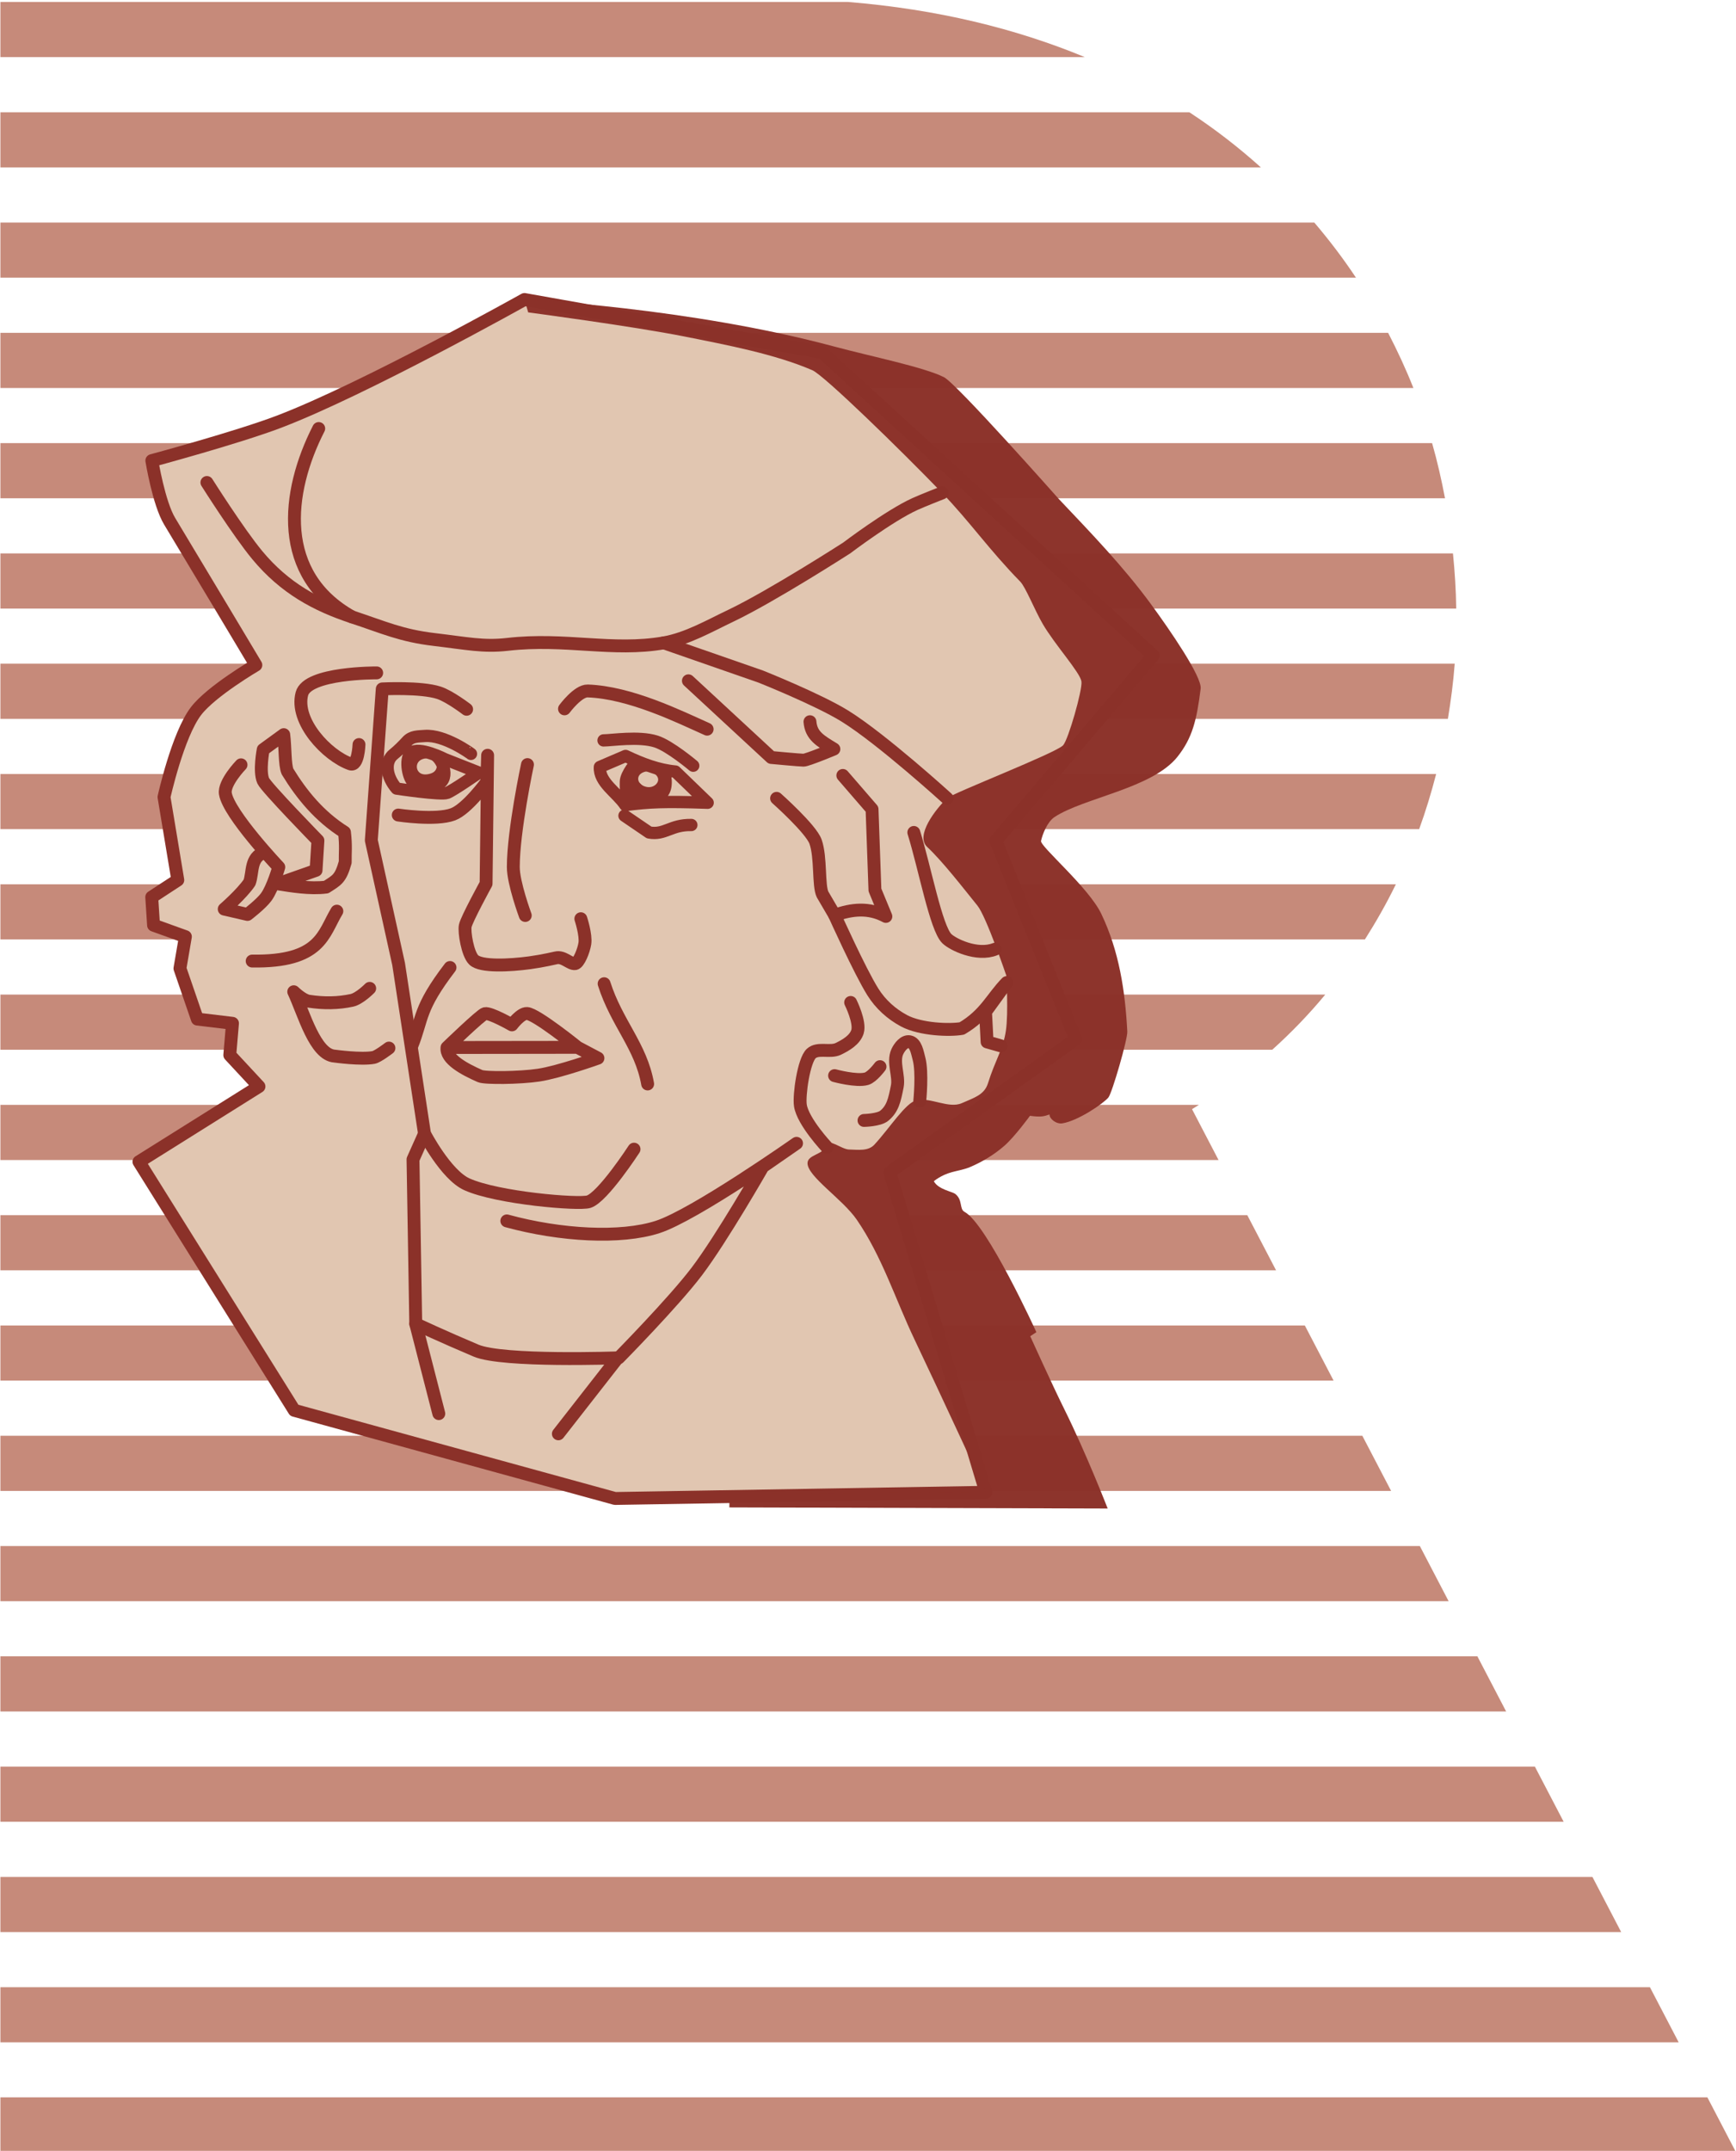 <?xml version="1.0" encoding="UTF-8" standalone="no"?>
<!-- Created with Inkscape (http://www.inkscape.org/) -->

<svg
   width="146.091mm"
   height="180.907mm"
   viewBox="0 0 146.091 180.907"
   version="1.1"
   id="svg112771"
   xmlns="http://www.w3.org/2000/svg"
   xmlns:svg="http://www.w3.org/2000/svg">
  <defs
     id="defs112768" />
  <g
     id="layer1"
     transform="translate(-21.919,-90.807)">
    <g
       id="g57220"
       transform="matrix(1.202,0,0,-1.202,230.395,1106.988)"
       style="fill:#c68a7a;fill-opacity:1">
      <path
         id="rect50727"
         style="opacity:1;fill:#c68a7a;fill-opacity:1;stroke-width:0.032;stroke-linecap:round;stroke-linejoin:round"
         d="m -231.217,-4.508 v 5.146 h 101.227 C -136.424,-2.029 -143.777,-3.831 -152.086,-4.508 Z"
         transform="matrix(0.75,0,0,-0.75,0,841.89)" />
      <path
         id="rect51138"
         style="opacity:1;fill:#c68a7a;fill-opacity:1;stroke:none;stroke-width:0.032;stroke-linecap:round;stroke-linejoin:round;stroke-miterlimit:4;stroke-dasharray:none;stroke-opacity:1"
         d="m -231.217,5.783 v 5.145 h 117.666 c -2.051,-1.844 -4.271,-3.569 -6.678,-5.145 z"
         transform="matrix(0.75,0,0,-0.75,0,841.89)" />
      <path
         id="rect51142"
         style="opacity:1;fill:#c68a7a;fill-opacity:1;stroke:none;stroke-width:0.032;stroke-linecap:round;stroke-linejoin:round;stroke-miterlimit:4;stroke-dasharray:none;stroke-opacity:1"
         d="m -231.217,16.072 v 5.146 h 126.541 c -1.18,-1.779 -2.483,-3.493 -3.891,-5.146 z"
         transform="matrix(0.75,0,0,-0.75,0,841.89)" />
      <path
         id="rect51146"
         style="opacity:1;fill:#c68a7a;fill-opacity:1;stroke:none;stroke-width:0.032;stroke-linecap:round;stroke-linejoin:round;stroke-miterlimit:4;stroke-dasharray:none;stroke-opacity:1"
         d="m -231.217,26.363 v 5.145 h 131.9 c -0.689,-1.75 -1.488,-3.461 -2.357,-5.145 z"
         transform="matrix(0.75,0,0,-0.75,0,841.89)" />
      <path
         id="rect51150"
         style="opacity:1;fill:#c68a7a;fill-opacity:1;stroke:none;stroke-width:0.032;stroke-linecap:round;stroke-linejoin:round;stroke-miterlimit:4;stroke-dasharray:none;stroke-opacity:1"
         d="m -231.217,36.652 v 5.146 h 134.852 c -0.329,-1.729 -0.718,-3.448 -1.205,-5.146 z"
         transform="matrix(0.75,0,0,-0.75,0,841.89)" />
      <path
         id="rect51154"
         style="opacity:1;fill:#c68a7a;fill-opacity:1;stroke:none;stroke-width:0.032;stroke-linecap:round;stroke-linejoin:round;stroke-miterlimit:4;stroke-dasharray:none;stroke-opacity:1"
         d="m -231.217,46.943 v 5.145 h 135.898 c -0.021,-1.716 -0.132,-3.431 -0.303,-5.145 z"
         transform="matrix(0.75,0,0,-0.75,0,841.89)" />
      <path
         id="rect51158"
         style="opacity:1;fill:#c68a7a;fill-opacity:1;stroke:none;stroke-width:0.032;stroke-linecap:round;stroke-linejoin:round;stroke-miterlimit:4;stroke-dasharray:none;stroke-opacity:1"
         d="m -231.217,57.232 v 5.146 h 135.121 c 0.28,-1.704 0.508,-3.418 0.637,-5.146 z"
         transform="matrix(0.75,0,0,-0.75,0,841.89)" />
      <path
         id="rect51162"
         style="opacity:1;fill:#c68a7a;fill-opacity:1;stroke:none;stroke-width:0.032;stroke-linecap:round;stroke-linejoin:round;stroke-miterlimit:4;stroke-dasharray:none;stroke-opacity:1"
         d="m -231.217,67.523 v 5.145 h 132.439 c 0.614,-1.684 1.134,-3.403 1.586,-5.145 z"
         transform="matrix(0.75,0,0,-0.75,0,841.89)" />
      <path
         id="rect51166"
         style="opacity:1;fill:#c68a7a;fill-opacity:1;stroke:none;stroke-width:0.032;stroke-linecap:round;stroke-linejoin:round;stroke-miterlimit:4;stroke-dasharray:none;stroke-opacity:1"
         d="m -231.217,77.812 v 5.146 h 127.375 c 1.054,-1.663 2.028,-3.374 2.889,-5.146 z"
         transform="matrix(0.75,0,0,-0.75,0,841.89)" />
      <path
         id="rect51170"
         style="opacity:1;fill:#c68a7a;fill-opacity:1;stroke:none;stroke-width:0.032;stroke-linecap:round;stroke-linejoin:round;stroke-miterlimit:4;stroke-dasharray:none;stroke-opacity:1"
         d="m -231.217,88.104 v 5.145 h 118.725 c 1.782,-1.603 3.437,-3.318 4.947,-5.145 z"
         transform="matrix(0.75,0,0,-0.75,0,841.89)" />
      <path
         id="rect51174"
         style="opacity:1;fill:#c68a7a;fill-opacity:1;stroke:none;stroke-width:0.032;stroke-linecap:round;stroke-linejoin:round;stroke-miterlimit:4;stroke-dasharray:none;stroke-opacity:1"
         d="m -231.217,98.393 v 5.146 h 113.713 l -2.477,-4.746 c 0.218,-0.129 0.426,-0.268 0.641,-0.4 z"
         transform="matrix(0.75,0,0,-0.75,0,841.89)" />
      <path
         id="rect51178"
         style="opacity:1;fill:#c68a7a;fill-opacity:1;stroke:none;stroke-width:0.032;stroke-linecap:round;stroke-linejoin:round;stroke-miterlimit:4;stroke-dasharray:none;stroke-opacity:1"
         d="m -231.217,108.684 v 5.145 h 119.082 l -2.686,-5.145 z"
         transform="matrix(0.75,0,0,-0.75,0,841.89)" />
      <path
         id="rect51182"
         style="opacity:1;fill:#c68a7a;fill-opacity:1;stroke:none;stroke-width:0.032;stroke-linecap:round;stroke-linejoin:round;stroke-miterlimit:4;stroke-dasharray:none;stroke-opacity:1"
         d="m -231.217,118.973 v 5.146 h 124.451 l -2.686,-5.146 z"
         transform="matrix(0.75,0,0,-0.75,0,841.89)" />
      <path
         id="rect51202"
         style="opacity:1;fill:#c68a7a;fill-opacity:1;stroke:none;stroke-width:0.032;stroke-linecap:round;stroke-linejoin:round;stroke-miterlimit:4;stroke-dasharray:none;stroke-opacity:1"
         d="m -231.217,129.264 v 5.145 h 129.82 l -2.686,-5.145 z"
         transform="matrix(0.75,0,0,-0.75,0,841.89)" />
      <path
         id="rect51206"
         style="opacity:1;fill:#c68a7a;fill-opacity:1;stroke:none;stroke-width:0.032;stroke-linecap:round;stroke-linejoin:round;stroke-miterlimit:4;stroke-dasharray:none;stroke-opacity:1"
         d="m -231.217,139.553 v 5.146 h 135.189 l -2.686,-5.146 z"
         transform="matrix(0.75,0,0,-0.75,0,841.89)" />
      <path
         id="rect51210"
         style="opacity:1;fill:#c68a7a;fill-opacity:1;stroke:none;stroke-width:0.032;stroke-linecap:round;stroke-linejoin:round;stroke-miterlimit:4;stroke-dasharray:none;stroke-opacity:1"
         d="m -231.217,149.844 v 5.145 h 140.559 l -2.684,-5.145 z"
         transform="matrix(0.75,0,0,-0.75,0,841.89)" />
      <path
         id="rect51214"
         style="opacity:1;fill:#c68a7a;fill-opacity:1;stroke:none;stroke-width:0.032;stroke-linecap:round;stroke-linejoin:round;stroke-miterlimit:4;stroke-dasharray:none;stroke-opacity:1"
         d="m -231.217,160.133 v 5.146 h 145.928 l -2.686,-5.146 z"
         transform="matrix(0.75,0,0,-0.75,0,841.89)" />
      <path
         id="rect51218"
         style="opacity:1;fill:#c68a7a;fill-opacity:1;stroke:none;stroke-width:0.032;stroke-linecap:round;stroke-linejoin:round;stroke-miterlimit:4;stroke-dasharray:none;stroke-opacity:1"
         d="m -231.217,170.424 v 5.145 h 151.297 l -2.684,-5.145 z"
         transform="matrix(0.75,0,0,-0.75,0,841.89)" />
      <path
         id="rect51222"
         style="opacity:1;fill:#c68a7a;fill-opacity:1;stroke:none;stroke-width:0.032;stroke-linecap:round;stroke-linejoin:round;stroke-miterlimit:4;stroke-dasharray:none;stroke-opacity:1"
         d="m -231.217,180.713 v 5.146 h 156.666 l -2.686,-5.146 z"
         transform="matrix(0.75,0,0,-0.75,0,841.89)" />
      <path
         id="rect51226"
         style="opacity:1;fill:#c68a7a;fill-opacity:1;stroke:none;stroke-width:0.032;stroke-linecap:round;stroke-linejoin:round;stroke-miterlimit:4;stroke-dasharray:none;stroke-opacity:1"
         d="m -231.217,190.988 v 5.145 h 162.027 l -2.684,-5.145 z"
         transform="matrix(0.75,0,0,-0.75,0,841.89)" />
    </g>
    <path
       style="fill:#e1c6b1;fill-opacity:1;stroke:#8b3129;stroke-width:1.084;stroke-linecap:round;stroke-linejoin:round;stroke-miterlimit:4;stroke-dasharray:none;stroke-opacity:1"
       d="m 45.399,126.276 c -3.495,1.331 -10.702,3.272 -10.702,3.272 0,0 0.583,3.585 1.499,5.103 2.428,4.022 7.254,12.093 7.254,12.093 0,0 -3.751,2.19 -5.036,3.873 -1.542,2.019 -2.693,7.228 -2.693,7.228 l 1.16,6.983 -2.193,1.434 0.153,2.362 2.679,0.963 -0.458,2.674 1.465,4.262 2.957,0.355 -0.228,2.67 2.457,2.643 -10.101,6.33 13.072,20.908 26.996,7.414 31.2,-0.521 -8.081,-26.913 15.643,-11.198 -6.716,-16.69 13.245,-15.577 -27.855,-25.488 -25.06,-4.458 c 0,0 -13.486,7.548 -20.655,10.277 z"
       id="path1274" />
    <path
       style="fill:none;stroke:#8b3129;stroke-width:1.084;stroke-linecap:round;stroke-linejoin:round;stroke-miterlimit:4;stroke-dasharray:none;stroke-opacity:1"
       d="m 53.617,147.403 c 0,0 -5.824,-0.037 -6.293,1.76 -0.604,2.311 2.092,5.18 4.074,5.893 0.668,0.24 0.732,-1.626 0.732,-1.626"
       id="path1276" />
    <path
       style="fill:none;stroke:#8b3129;stroke-width:1.084;stroke-linecap:round;stroke-linejoin:round;stroke-miterlimit:4;stroke-dasharray:none;stroke-opacity:1"
       d="m 45.796,152.598 -1.727,1.255 c 0,0 -0.356,1.825 0,2.624 0.254,0.57 4.604,5.024 4.604,5.024 l -0.157,2.508 -3.221,1.136 c 1.112,0.171 2.701,0.45 4.072,0.274 0.917,-0.591 1.204,-0.683 1.604,-2.089 -0.014,-0.818 0.077,-1.334 -0.064,-2.527 -2.102,-1.324 -3.593,-3.143 -4.794,-5.107 -0.24,-0.569 -0.18,-2.045 -0.316,-3.098 z"
       id="path1278" />
    <path
       style="fill:none;stroke:#8b3129;stroke-width:1.084;stroke-linecap:round;stroke-linejoin:round;stroke-miterlimit:4;stroke-dasharray:none;stroke-opacity:1"
       d="m 42.202,155.135 c 0,0 -1.463,1.512 -1.318,2.419 0.277,1.732 4.496,6.185 4.496,6.185 0,0 -0.498,1.745 -1.056,2.512 -0.43,0.59 -1.58,1.469 -1.58,1.469 l -1.956,-0.45 c 0,0 1.48,-1.28 2.128,-2.24 0.31,-0.872 0.038,-2.103 1.239,-2.53"
       id="path1280" />
    <path
       style="fill:none;stroke:#8b3129;stroke-width:1.084;stroke-linecap:round;stroke-linejoin:round;stroke-miterlimit:4;stroke-dasharray:none;stroke-opacity:1"
       d="m 43.14,171.64 c 5.799,0.093 5.977,-2.303 7.127,-4.196"
       id="path1282" />
    <path
       style="fill:none;stroke:#8b3129;stroke-width:1.084;stroke-linecap:round;stroke-linejoin:round;stroke-miterlimit:4;stroke-dasharray:none;stroke-opacity:1"
       d="m 53.03,173.937 c 0,0 -0.85,0.868 -1.502,1.009 -1.143,0.247 -2.343,0.269 -3.624,0.072 -0.544,-0.084 -1.265,-0.797 -1.265,-0.797 0.864,1.855 1.792,5.321 3.454,5.417 0,0 2.226,0.306 3.265,0.111 0.351,-0.066 1.293,-0.789 1.293,-0.789"
       id="path1284" />
    <path
       style="fill:none;stroke:#8b3129;stroke-width:1.084;stroke-linecap:round;stroke-linejoin:round;stroke-miterlimit:4;stroke-dasharray:none;stroke-opacity:1"
       d="m 61.187,150.464 c 0,0 -1.429,-1.095 -2.337,-1.39 -1.51,-0.491 -4.763,-0.322 -4.763,-0.322 l -0.922,12.735 2.298,10.4 2.181,14.276 c 0,0 1.794,3.454 3.56,4.252 2.576,1.165 9.435,1.736 10.26,1.466 1.197,-0.392 3.811,-4.418 3.811,-4.418"
       id="path1286" />
    <path
       style="fill:none;stroke:#8b3129;stroke-width:1.084;stroke-linecap:round;stroke-linejoin:round;stroke-miterlimit:4;stroke-dasharray:none;stroke-opacity:1"
       d="m 57.643,186.162 -0.968,2.163 0.231,13.833 1.94,7.547"
       id="path1288" />
    <path
       style="fill:none;stroke:#8b3129;stroke-width:1.084;stroke-linecap:round;stroke-linejoin:round;stroke-miterlimit:4;stroke-dasharray:none;stroke-opacity:1"
       d="m 56.906,202.158 c 0,0 2.391,1.118 5.08,2.251 2.266,0.954 11.917,0.605 11.917,0.605 l -4.995,6.39"
       id="path1290" />
    <path
       style="fill:none;stroke:#8b3129;stroke-width:1.084;stroke-linecap:round;stroke-linejoin:round;stroke-miterlimit:4;stroke-dasharray:none;stroke-opacity:1"
       d="m 73.988,205.013 c 0,0 4.595,-4.661 6.567,-7.261 2.1,-2.768 5.56,-8.816 5.56,-8.816 l 2.837,-1.965 c 0,0 -8.597,6.042 -11.7,7.04 -3.103,0.997 -8.155,0.721 -12.682,-0.515"
       id="path1292" />
    <path
       style="fill:none;stroke:#8b3129;stroke-width:1.084;stroke-linecap:round;stroke-linejoin:round;stroke-miterlimit:4;stroke-dasharray:none;stroke-opacity:1"
       d="m 72.758,173.546 c 1.062,3.332 3.096,5.233 3.662,8.433"
       id="path1296" />
    <path
       style="fill:none;stroke:#8b3129;stroke-width:1.084;stroke-linecap:round;stroke-linejoin:round;stroke-miterlimit:4;stroke-dasharray:none;stroke-opacity:1"
       d="m 70.516,178.898 1.722,0.91 c 0,0 -3.284,1.175 -4.998,1.429 -1.624,0.241 -4.507,0.263 -4.923,0.079 -1.325,-0.584 -2.907,-1.428 -2.781,-2.407 0,0 2.866,-2.77 3.188,-2.845 0.444,-0.104 2.276,0.945 2.276,0.945 0,0 0.74,-0.989 1.269,-0.958 0.786,0.046 4.248,2.846 4.248,2.846 l -10.98,0.014"
       id="path1300" />
    <path
       style="fill:none;stroke:#8b3129;stroke-width:1.084;stroke-linecap:round;stroke-linejoin:round;stroke-miterlimit:4;stroke-dasharray:none;stroke-opacity:1"
       d="m 59.789,172.182 c -2.678,3.502 -2.273,4.25 -3.223,6.619"
       id="path1302" />
    <path
       style="fill:none;stroke:#8b3129;stroke-width:1.034;stroke-linecap:round;stroke-linejoin:round;stroke-miterlimit:4;stroke-dasharray:none;stroke-opacity:1"
       d="m 61.552,154.213 c 0.014,0 -2.226,-1.635 -3.889,-1.503 -0.572,0.045 -1.089,0.01 -1.492,0.454 -0.315,0.346 -0.747,0.779 -1.127,1.081 -0.787,0.626 -0.617,1.886 0.25,2.889 0,0 3.736,0.566 4.258,0.361 0.522,-0.205 2.673,-1.703 2.673,-1.703 l -2.865,-1.129 c 0,0 -2.201,-1.134 -2.869,-0.518 -0.569,0.524 -0.174,2.315 0.269,2.468 0.64,0.221 1.399,0.455 2.014,0.163 1.081,-0.513 0.325,-2.301 -0.396,-2.53"
       id="path1304" />
    <path
       style="fill:none;stroke:#8b3129;stroke-width:1.084;stroke-linecap:round;stroke-linejoin:round;stroke-miterlimit:4;stroke-dasharray:none;stroke-opacity:1"
       d="m 55.434,159.36 c 0,0 3.158,0.48 4.604,-0.061 1.192,-0.446 2.848,-2.727 2.848,-2.727 l 0.068,-2.24 -0.129,10.797 c 0,0 -1.644,2.996 -1.754,3.556 -0.102,0.517 0.2,2.362 0.715,2.862 0.611,0.594 3.053,0.462 4.708,0.238 1.104,-0.149 2.205,-0.41 2.205,-0.41 0.64,-0.162 1.195,0.549 1.62,0.481 0.299,-0.048 0.718,-1.057 0.817,-1.692 0.112,-0.724 -0.337,-2.084 -0.337,-2.084"
       id="path1306" />
    <path
       style="fill:none;stroke:#8b3129;stroke-width:1.084;stroke-linecap:round;stroke-linejoin:round;stroke-miterlimit:4;stroke-dasharray:none;stroke-opacity:1"
       d="m 66.121,167.807 c 0,0 -1.008,-2.726 -1.006,-4.079 0.004,-3.065 1.192,-8.613 1.192,-8.613"
       id="path1308" />
    <path
       style="fill:none;stroke:#8b3129;stroke-width:1.084;stroke-linecap:round;stroke-linejoin:round;stroke-miterlimit:4;stroke-dasharray:none;stroke-opacity:1"
       d="m 69.424,150.428 c 0,0 1.131,-1.533 1.953,-1.505 3.577,0.124 7.701,2.164 10.05,3.215"
       id="path1310" />
    <path
       style="fill:none;stroke:#8b3129;stroke-width:1.034;stroke-linecap:round;stroke-linejoin:round;stroke-miterlimit:4;stroke-dasharray:none;stroke-opacity:1"
       d="m 72.709,153.082 c 0.68,0 2.971,-0.367 4.42,0.093 1.148,0.364 3.128,2.035 3.128,2.035"
       id="path1312" />
    <path
       style="fill:none;stroke:#8b3129;stroke-width:1.034;stroke-linecap:round;stroke-linejoin:round;stroke-miterlimit:4;stroke-dasharray:none;stroke-opacity:1"
       d="m 80.099,160.197 c -1.738,-0.034 -2.221,0.868 -3.554,0.63 l -2.073,-1.411 m 0.065,-0.897 c 2.029,-0.259 3.207,-0.319 6.934,-0.194 l -2.718,-2.625 c -1.429,-0.133 -2.788,-0.646 -4.191,-1.31 l -2.16,0.926 c -0.083,1.292 1.423,2.135 2.135,3.202 l 2.921,-0.852 c 0.633,-0.366 0.515,-1.35 0.339,-2.022 l -2.287,-0.768 c 0,0 -0.916,1.034 -0.921,1.692 -0.003,0.387 -0.055,1.561 0.502,0.7 0.49,-0.757 0.518,0.707 1.319,0.636"
       id="path1314" />
    <path
       style="fill:none;stroke:#8b3129;stroke-width:1.084;stroke-linecap:round;stroke-linejoin:round;stroke-miterlimit:4;stroke-dasharray:none;stroke-opacity:1"
       d="m 79.851,148.068 6.971,6.45 c 0,0 2.402,0.227 2.716,0.227 0.314,0 2.556,-0.935 2.556,-0.935 -1.142,-0.693 -1.918,-1.12 -2.014,-2.3"
       id="path1316" />
    <path
       style="fill:none;stroke:#8b3129;stroke-width:1.084;stroke-linecap:round;stroke-linejoin:round;stroke-miterlimit:4;stroke-dasharray:none;stroke-opacity:1"
       d="m 87.272,157.955 c 0,0 2.898,2.572 3.278,3.644 0.471,1.328 0.223,3.689 0.592,4.441 l 1.021,1.745 c 1.435,-0.51 2.87,-0.674 4.305,0.102 l -0.92,-2.224 -0.243,-6.793 -2.459,-2.842"
       id="path1318" />
    <path
       style="fill:none;stroke:#8b3129;stroke-width:1.084;stroke-linecap:round;stroke-linejoin:round;stroke-miterlimit:4;stroke-dasharray:none;stroke-opacity:1"
       d="m 106.16,178.777 -1.174,-0.334 -0.13,-2.532 1.784,-2.459 c -1.258,1.286 -1.779,2.679 -3.775,3.857 -1.012,0.181 -3.49,0.096 -4.874,-0.649 -1.059,-0.57 -1.972,-1.387 -2.623,-2.43 -1.097,-1.755 -3.205,-6.444 -3.205,-6.444"
       id="path1320" />
    <path
       style="fill:none;stroke:#8b3129;stroke-width:1.084;stroke-linecap:round;stroke-linejoin:round;stroke-miterlimit:4;stroke-dasharray:none;stroke-opacity:1"
       d="m 98.82,160.822 c 0.928,2.979 1.868,8.056 2.784,8.938 0.513,0.494 2.55,1.485 4.057,0.881"
       id="path1322" />
    <path
       style="fill:none;stroke:#8b3129;stroke-width:1.084;stroke-linecap:round;stroke-linejoin:round;stroke-miterlimit:4;stroke-dasharray:none;stroke-opacity:1"
       d="m 93.504,175.121 c 0,0 0.83,1.663 0.574,2.468 -0.218,0.686 -0.964,1.124 -1.613,1.437 -0.694,0.335 -1.713,-0.129 -2.279,0.394 -0.628,0.581 -1.044,3.519 -0.911,4.371 0.215,1.372 2.237,3.514 2.237,3.514"
       id="path1324" />
    <path
       style="fill:none;stroke:#8b3129;stroke-width:1.084;stroke-linecap:round;stroke-linejoin:round;stroke-miterlimit:4;stroke-dasharray:none;stroke-opacity:1"
       d="m 92.151,181.277 c 0,0 1.857,0.508 2.693,0.26 0.485,-0.144 1.13,-1.015 1.13,-1.015"
       id="path1326" />
    <path
       style="fill:none;stroke:#8b3129;stroke-width:1.084;stroke-linecap:round;stroke-linejoin:round;stroke-miterlimit:4;stroke-dasharray:none;stroke-opacity:1"
       d="m 94.628,185.047 c 0,0 1.255,-0.024 1.704,-0.395 0.697,-0.576 0.862,-1.275 1.097,-2.48 0.172,-0.882 -0.398,-2.018 -0.001,-2.9 0.183,-0.406 0.596,-0.929 1.033,-0.845 0.536,0.102 0.654,0.903 0.796,1.429 0.307,1.141 0.064,3.545 0.064,3.545"
       id="path1328" />
    <path
       style="fill:none;stroke:#8b3129;stroke-width:1.084;stroke-linecap:round;stroke-linejoin:round;stroke-miterlimit:4;stroke-dasharray:none;stroke-opacity:1"
       d="m 39.331,131.389 c 0,0 2.658,4.206 4.243,6.115 2.308,2.781 4.978,4.203 7.979,5.194 2.682,0.885 4.124,1.57 6.916,1.899 2.739,0.322 4.116,0.641 6.16,0.407 4.868,-0.558 8.837,0.626 13.158,-0.127 1.963,-0.342 3.821,-1.419 5.62,-2.275 3.444,-1.639 9.762,-5.703 9.762,-5.703 0,0 3.598,-2.725 5.745,-3.697 0.708,-0.32 2.286,-0.936 2.286,-0.936"
       id="path1330" />
    <path
       style="fill:none;stroke:#8b3129;stroke-width:1.084;stroke-linecap:round;stroke-linejoin:round;stroke-miterlimit:4;stroke-dasharray:none;stroke-opacity:1"
       d="m 51.552,142.698 c -6.316,-3.52 -5.571,-10.45 -2.811,-15.849"
       id="path1334" />
    <path
       style="fill:none;stroke:#8b3129;stroke-width:1.084;stroke-linecap:round;stroke-linejoin:round;stroke-miterlimit:4;stroke-dasharray:none;stroke-opacity:1"
       d="m 77.786,144.877 8.151,2.836 c 0,0 4.853,1.935 7.106,3.336 3.098,1.926 8.571,6.901 8.571,6.901"
       id="path1336" />
    <path
       style="opacity:0.982;fill:#8b3129;fill-opacity:1;stroke:none;stroke-width:0.902px;stroke-linecap:butt;stroke-linejoin:miter;stroke-opacity:1"
       d="m 66.368,117.082 c 0,0 8.77,1.159 13.161,2.031 3.633,0.722 7.627,1.487 10.747,2.831 0.995,0.429 7.443,6.719 10.924,10.322 2.302,2.383 3.97,4.798 6.572,7.456 0.462,0.472 1.21,2.386 1.891,3.555 1.035,1.775 3.154,4.087 3.264,4.853 0.098,0.683 -1.104,4.887 -1.545,5.365 -0.599,0.649 -9.324,4.033 -9.766,4.454 -0.961,0.915 -2.693,3.141 -1.673,4.094 1.303,1.216 3.042,3.467 4.232,4.938 0.749,0.926 2.427,5.878 2.427,5.878 0,0 0.191,3.106 -0.034,4.639 -0.23,1.569 -0.902,2.479 -1.508,4.423 -0.307,0.987 -1.187,1.221 -2.199,1.671 -1.095,0.487 -2.655,-0.511 -3.807,-0.248 -0.925,0.211 -2.23,2.301 -3.551,3.737 -0.522,0.567 -1.363,0.427 -2.134,0.411 -0.641,-0.014 -1.701,-0.978 -1.889,-0.365 -0.25,0.813 -1.6,0.782 -1.606,1.513 -0.006,1.123 2.94,3.007 4.142,4.752 2.128,3.088 3.253,6.704 4.861,10.075 2.034,4.264 6.003,12.853 6.003,12.853 l -21.564,0.127 -0.02,1.149 31.838,0.092 c 0,0 -1.803,-4.636 -3.636,-8.328 -1.038,-2.09 -2.882,-6.163 -2.882,-6.163 l 0.518,-0.342 c 0,0 -4.155,-9.105 -6.044,-10.117 -0.456,-0.244 -0.134,-0.992 -0.773,-1.503 -0.273,-0.218 -1.434,-0.374 -1.812,-1.074 0,0 0.571,-0.506 1.513,-0.763 0.541,-0.148 1.029,-0.217 1.52,-0.424 1.047,-0.44 2.046,-1.052 2.892,-1.786 0.882,-0.766 2.165,-2.531 2.165,-2.531 0.942,0.129 1.204,0.041 1.647,-0.115 -0.027,0.348 0.551,0.832 1.077,0.749 1.339,-0.211 3.5,-1.702 3.877,-2.176 0.32,-0.402 1.623,-4.905 1.59,-5.543 -0.178,-3.401 -0.686,-6.772 -2.194,-9.913 -1.062,-2.214 -5.162,-5.674 -5.066,-6.12 0.123,-0.574 0.532,-1.612 1.138,-2.012 2.441,-1.613 8.231,-2.406 10.347,-5.072 1.241,-1.564 1.619,-3.062 1.948,-5.724 0.123,-0.991 -2.565,-4.902 -4.193,-7.124 -2.328,-3.171 -5.061,-5.996 -7.759,-8.845 0,0 -8.584,-9.69 -9.649,-10.229 -1.682,-0.85 -6.117,-1.741 -9.304,-2.597 -12.134,-3.258 -25.996,-3.938 -25.996,-3.938 z"
       id="path1338" />
    <path
       style="fill:none;stroke:#8b3129;stroke-width:0.86px;stroke-linecap:round;stroke-linejoin:round;stroke-opacity:1"
       d="m 57.667,154.171 c -1.755,0.236 -1.306,2.725 0.628,2.106 1.113,-0.356 0.894,-1.647 0.484,-1.809"
       id="path89596" />
    <path
       style="fill:none;stroke:#8b3129;stroke-width:0.86px;stroke-linecap:round;stroke-linejoin:round;stroke-opacity:1"
       d="m 76.496,155.24 c -1.573,0.09 -1.688,1.636 -0.52,2.096 1.368,0.538 2.526,-1.076 1.124,-1.899"
       id="path92890" />
  </g>
</svg>
